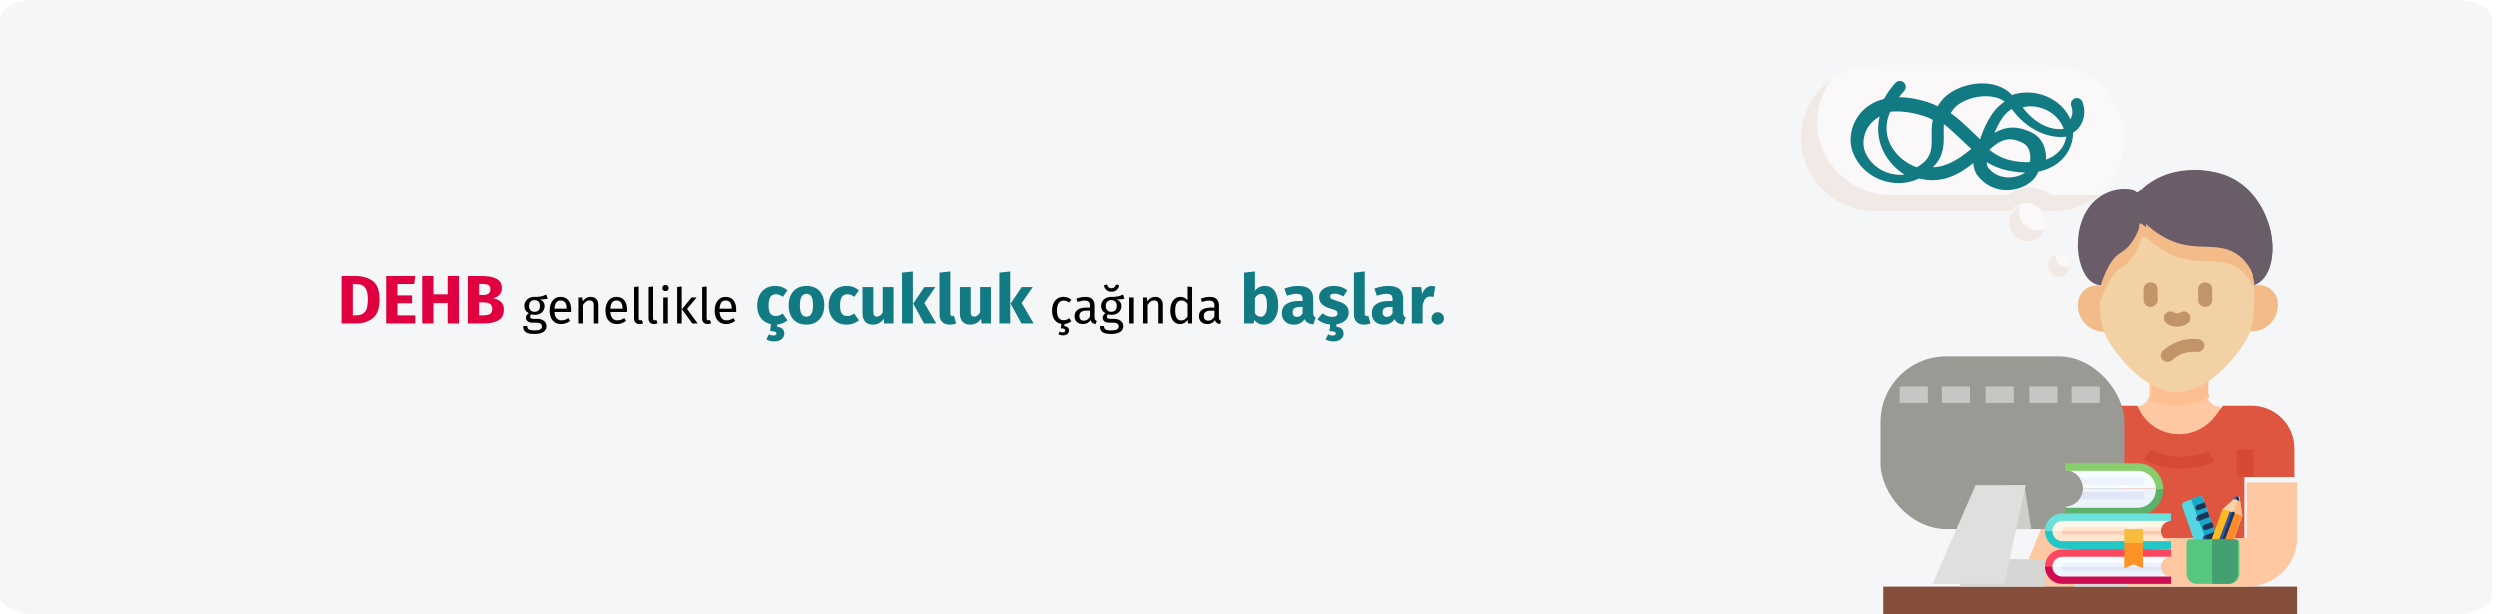 <?xml version="1.0" encoding="UTF-8"?>
<svg xmlns="http://www.w3.org/2000/svg" xmlns:xlink="http://www.w3.org/1999/xlink" width="912px" height="224px" viewBox="0 0 912 224" version="1.1">
  <title>Group 72@2x</title>
  <g id="Page-1" stroke="none" stroke-width="1" fill="none" fill-rule="evenodd">
    <g id="vorlage" transform="translate(0, -9313)">
      <g id="Group-70" transform="translate(0, 9313)">
        <g id="adhs-verlauf-copy" fill-rule="nonzero">
          <g id="Group">
            <g id="Mask-4" fill="#F5F6F7">
              <path d="M12,0 L897,0 C903.63,0 909,3.16 909,7.06 L909,216.94 C909,220.84 903.63,224 897,224 L12,224 C5.37,224 0,220.84 0,216.94 L0,7.06 C0,3.16 5.37,0 12,0 Z" id="path-1-4"></path>
            </g>
            <g id="Group-3" transform="translate(657, 24)">
              <path d="M153,124.4 L153,140 L122,140 L122,124.4 C123.371,124.401 124.685,123.853 125.654,122.878 C126.624,121.903 127.168,120.579 127.167,119.2 L127.167,114 L147.833,114 L147.833,119.2 C147.832,120.58 148.375,121.903 149.345,122.879 C150.314,123.855 151.629,124.402 153,124.4 Z" id="Path" fill="#FDC8A2"></path>
              <path d="M149,120.95 C142.24,124.636 134.081,125.001 127,121.934 C127.638,121.081 127.98,120.054 127.979,119 L127.979,114 L148.591,114 L148.591,119 C148.59,119.67 148.729,120.334 149,120.95 Z" id="Path" fill="#FDBF92"></path>
              <path d="M100.493,133.806 L94,150 L114.848,150 L114.848,189 L161.758,189 L161.758,150 L180,150 L180,139.6 C180,130.984 172.999,124 164.364,124 L153.939,124 L151.016,127.889 C147.935,131.988 143.099,134.4 137.963,134.4 C131.783,134.4 126.133,130.916 123.369,125.401 L122.667,124 L115.011,124 C108.617,124 102.867,127.883 100.493,133.806 L100.493,133.806 Z" id="Path" fill="#DE5540"></path>
              <polygon id="Path" fill="#D64A34" points="159 140 165 140 165 150 159 150"></polygon>
              <path d="M138.89,147 C134.014,146.998 129.224,145.889 125,143.782 L127.526,140 C134.05,143.257 142.017,143.507 148.798,140.668 L151,144.598 C147.223,146.174 143.084,146.995 138.89,147 L138.89,147 Z" id="Path" fill="#D64A34"></path>
              <polygon id="Path" fill="#FDC8A2" points="99.571 190 79 190 94.429 152 115 152"></polygon>
              <polygon id="Path" fill="#844E3A" points="30 190 181 190 181 200 30 200"></polygon>
              <rect id="Rectangle" fill="#9A9A95" x="29" y="106" width="89" height="63" rx="24"></rect>
              <g id="Group" transform="translate(36, 117)" fill="#C6C6C4">
                <polygon id="Path" points="15.398 0 25.664 0 25.664 6 15.398 6"></polygon>
                <polygon id="Path" points="31.367 0 41.633 0 41.633 6 31.367 6"></polygon>
                <polygon id="Path" points="47.336 0 57.602 0 57.602 6 47.336 6"></polygon>
                <polygon id="Path" points="62.734 0 73 0 73 6 62.734 6"></polygon>
                <polygon id="Path" points="0 0 10.266 0 10.266 6 0 6"></polygon>
              </g>
              <polygon id="Path" fill="#CECECC" points="74 169 84 169 81.5 153 74 153"></polygon>
              <polygon id="Path" fill="#D5D5D3" points="58 180 89 180 89 190 58 190"></polygon>
              <polygon id="Path" fill="#DFDFDD" points="74.154 189 48 189 63.692 153 82 153"></polygon>
              <polygon id="Path" fill="#D5D5D3" points="100 180 131 180 131 190 100 190"></polygon>
              <path d="M162.625,152 L162.625,172.267 L128.5,172.267 C122.701,172.267 118,176.804 118,182.4 L118,187.467 C118,188.866 119.175,190 120.625,190 L162.625,190 C172.773,190 181,182.061 181,172.267 L181,152 L162.625,152 Z" id="Path" fill="#FDC8A2"></path>
              <path d="M165.606,80.004 L167.177,80 C170.937,79.991 173.991,83.157 174,87.072 C174.012,92.471 169.818,96.858 164.633,96.87 L110.411,97 C105.225,97.012 101.012,92.645 101,87.246 C100.991,83.332 104.032,80.151 107.791,80.142 L109.363,80.138 L165.606,80.004 Z" id="Path-Copy" fill="#F2BB88"></path>
              <path d="M165.382,80.441 C165.41,92.459 165.188,96.407 160.323,103.212 C153.612,112.598 145.241,118.982 137.237,119 C129.233,119.019 120.833,112.674 114.079,103.319 C109.989,97.654 109.148,93.966 108.965,85.901 C108.929,84.31 110.035,81.852 110.031,79.873 L106,53 L168,61.174 L165.382,80.441 Z" id="Path-Copy-2" fill="#F2D1A5"></path>
              <path d="M168,62.035 L165.399,81.317 C164.251,78.385 162.112,75.651 159.404,73.875 C150.482,68.025 141.13,76.029 126.755,63.213 C126.752,63.213 126.75,63.21 126.75,63.208 C126.54,63.02 126.329,62.828 126.115,62.633 C125.488,62.052 124.479,62.305 124.197,63.116 C123.946,63.841 123.683,64.548 123.4,65.232 C121.931,68.792 119.978,71.743 116.726,73.688 C112.824,76.024 109.546,84.834 108.788,87 C108.753,85.394 108.742,83.615 108.738,81.618 L106,55.562 L107.455,54 L168,62.035 Z" id="Path-Copy-3" fill="#F2BB88"></path>
              <path d="M123.993,54.633 C123.573,55.951 123.51,58.939 123.008,60.132 C121.552,63.592 119.612,66.462 116.385,68.353 C111.96,70.946 109.406,80 109.406,80 C103.614,80.013 101.014,71.47 101,65.602 C100.968,51.919 109.395,44.889 118.159,44.935 C119.23,44.941 120.329,45.073 121.446,45.396 C122.055,45.573 122.772,46.327 123.391,46.627 C123.906,46.085 124.338,45.05 124.892,44.564 C129.947,40.124 136.564,37.978 143.597,38 C146.506,38.009 149.014,38.838 151.984,39.581 C173.328,44.916 177.213,74.578 165.495,78.783 C165.495,78.783 165.272,77.476 164.985,76.6 C163.948,73.441 161.682,70.429 158.733,68.535 C149.879,62.846 140.601,70.629 126.337,58.169 C125.693,57.607 124.657,55.28 123.993,54.633 L123.993,54.633 Z" id="Path-Copy-4" fill="#6A5D69"></path>
              <path d="M165.411,80 C165.411,80 165.392,79.723 165.356,79.37 C165.27,78.489 165.079,77.597 164.789,76.719 C171.05,67.414 165.876,43.736 147.645,39.145 C145.425,38.586 143.198,38.233 141,38.087 C144.673,37.818 148.502,38.174 152.316,39.135 C173.571,44.488 177.079,75.782 165.411,80 Z" id="Path-Copy-5" fill="#685E68"></path>
              <path d="M126,58.982 C125.425,58.561 124.843,58.118 124.255,57.651 C123.951,57.41 123.445,57.514 123.313,57.846 C122.88,58.939 122.422,59.993 121.918,61 L120,45.856 C120.572,45.993 121.147,46.165 121.725,46.376 C122.053,46.496 122.435,46.428 122.686,46.215 C123.185,45.792 123.7,45.386 124.229,45 L126,58.982 Z" id="Path-Copy-6" fill="#685E68"></path>
              <path d="M92.396,0 L27.453,0 C12.843,0 1,11.888 1,26.552 C1,35.147 5.068,42.788 11.377,47.641 C15.832,51.068 22.037,52 28.084,52 L91.493,51.925 C106.102,51.925 118,41.217 118,26.553 C118,17.724 114.555,9.902 107.951,5.074 C103.586,1.883 98.21,0 92.396,0 L92.396,0 Z" id="Path-Copy-7" fill="#FAF8F8" transform="translate(59.5, 26) scale(-1, 1) translate(-59.5, -26) "></path>
              <path d="M101.178,7.701 C100.193,6.723 99.129,5.817 98,5 C101.206,9.374 103.098,14.756 103.103,20.58 C103.116,35.189 90.784,47.14 76.083,47.14 L34.004,47.14 C33.75,47.14 33.506,47.056 33.301,46.908 C31.165,45.37 28.541,44.462 25.708,44.462 C22.874,44.462 20.25,45.37 18.114,46.908 C17.909,47.056 17.665,47.14 17.412,47.14 L0,47.14 C3.804,50.186 8.467,52.211 13.57,52.81 C13.569,52.811 13.569,52.812 13.569,52.812 C13.803,52.815 14.02,52.945 16.735,53 L37.917,53 L81.955,53 C96.642,53 108.836,41.357 108.998,26.763 C109.081,19.317 106.076,12.569 101.178,7.701 Z" id="Path-Copy-8" fill="#F0E9E6" transform="translate(54.5, 29) scale(-1, 1) translate(-54.5, -29) "></path>
              <path d="M89,57.179 C89,54.358 87.931,51.643 85.534,50.578 C84.698,50.206 83.774,50 82.803,50 C79.046,50 76,53.084 76,56.889 C76,57.693 76.136,58.464 76.386,59.181 C77.318,61.859 80.033,63 82.997,63 C86.754,63 89,60.984 89,57.179 L89,57.179 Z" id="Path-Copy-9" fill="#FAF8F8" transform="translate(82.5, 56.5) scale(-1, 1) translate(-82.5, -56.5) "></path>
              <path d="M89,57.214 C89,60.961 86.003,64 82.309,64 C79.396,64 76.914,62.109 76,59.471 C76.822,59.838 77.731,60.042 78.685,60.042 C82.379,60.042 85.376,57.002 85.376,53.256 C85.376,52.465 85.242,51.707 84.994,51 C87.352,52.049 89,54.438 89,57.214 Z" id="Path-Copy-10" fill="#F0E9E6" transform="translate(82.5, 57.5) scale(-1, 1) translate(-82.5, -57.5) "></path>
              <path d="M98,73.293 C98,71.377 97.087,69.62 95.299,69.143 C94.949,69.05 94.581,69 94.201,69 C91.881,69 90,70.857 90,73.149 C90,73.287 90.007,73.423 90.02,73.558 C90.229,75.657 92.351,77 94.532,77 C96.852,77 98,75.584 98,73.293 L98,73.293 Z" id="Path-Copy-11" fill="#FAF8F8" transform="translate(94, 73) scale(-1, 1) translate(-94, -73) "></path>
              <path d="M98,72.929 C98,75.176 96.203,77 93.989,77 C91.909,77 90.198,75.391 90,73.331 C90.334,73.423 90.684,73.472 91.048,73.472 C93.262,73.472 95.059,71.649 95.059,69.402 C95.059,69.266 95.053,69.13 95.037,69 C96.743,69.467 98,71.052 98,72.929 Z" id="Path-Copy-12" fill="#F0E9E6" transform="translate(94, 73) scale(-1, 1) translate(-94, -73) "></path>
              <g id="Group-Copy-2" transform="translate(125, 79)" fill="#C2946A">
                <path d="M22.443,8.923 C21.031,8.923 19.886,7.853 19.886,6.533 L19.886,2.39 C19.886,1.07 21.031,0 22.443,0 C23.856,0 25,1.07 25,2.39 L25,6.533 C25,7.853 23.856,8.923 22.443,8.923 Z" id="Path"></path>
                <path d="M2.557,8.923 C1.144,8.923 0,7.853 0,6.533 L0,2.39 C0,1.07 1.144,0 2.557,0 C3.969,0 5.114,1.07 5.114,2.39 L5.114,6.533 C5.114,7.853 3.969,8.923 2.557,8.923 Z" id="Path"></path>
                <path d="M8.715,29 C8.079,29 7.444,28.768 6.962,28.305 C6.005,27.386 6.014,25.904 6.982,24.995 C8.634,23.444 10.662,22.236 12.849,21.5 C15.118,20.736 17.582,20.471 19.975,20.732 C21.327,20.879 22.298,22.04 22.143,23.324 C21.988,24.609 20.761,25.53 19.413,25.383 C18.26,25.257 16.473,25.247 14.496,25.912 C12.988,26.42 11.588,27.253 10.449,28.324 C9.968,28.775 9.341,29 8.715,29 L8.715,29 Z" id="Path"></path>
                <path d="M12.216,16.173 C10.9,16.173 9.585,15.797 8.462,15.044 C7.352,14.3 7.052,12.793 7.792,11.678 C8.532,10.562 10.03,10.261 11.141,11.004 C11.754,11.415 12.679,11.415 13.291,11.004 C14.401,10.26 15.9,10.562 16.64,11.677 C17.379,12.793 17.08,14.3 15.97,15.044 C14.848,15.797 13.532,16.173 12.216,16.173 L12.216,16.173 Z" id="Path"></path>
              </g>
              <path d="M46.393,45.352 C45.98,45.352 45.563,45.334 45.142,45.298 C40.886,44.929 36.962,42.693 35.377,39.732 C35.183,39.369 35.005,38.997 34.845,38.62 C33.385,38.316 32.008,37.868 30.729,37.276 C26.563,35.348 23.68,31.995 22.612,27.833 C22.32,26.695 22.182,25.555 22.191,24.429 C20.778,23.568 19.649,22.297 18.935,20.737 C17.872,18.411 17.813,15.648 18.775,13.157 C19.204,12.045 20.455,11.49 21.571,11.918 C22.687,12.346 23.243,13.593 22.814,14.704 C22.267,16.122 22.289,17.669 22.874,18.949 C22.957,19.131 23.061,19.328 23.192,19.528 C24.412,16.579 26.71,13.977 29.893,12.14 C33.894,9.832 39.339,8.883 44.47,10.662 C46.772,8.13 50.218,6.652 54.379,6.451 C60.572,6.149 67.124,8.799 70.302,12.889 C70.791,13.519 71.206,14.152 71.557,14.784 C72.704,14.191 73.913,13.679 75.198,13.269 C79.237,11.982 82.701,11.461 85.657,11.448 C85.091,10.671 84.462,9.9 83.771,9.138 C82.971,8.254 83.04,6.891 83.927,6.093 C84.813,5.295 86.182,5.364 86.983,6.248 C88.691,8.132 90.082,10.088 91.151,12.08 C95.128,13.078 97.696,15.072 99.211,16.683 C103.081,20.796 104.39,26.834 102.469,31.708 C100.648,36.324 97.031,39.845 92.282,41.621 C87.639,43.357 82.574,43.163 78.315,41.099 C74.785,42.008 71.063,41.948 67.603,40.755 C64.001,39.512 61.109,37.551 58.583,35.487 C58.45,37.195 57.995,38.8 57.019,40.045 C54.313,43.496 50.576,45.352 46.393,45.352 L46.393,45.352 Z M39.641,38.959 C40.837,39.801 42.664,40.525 44.784,40.688 C47.055,40.864 50.321,40.441 52.967,37.433 C53.415,36.924 53.643,36.136 53.693,35.167 C51.328,36.564 48.715,37.672 45.698,38.267 C43.607,38.68 41.579,38.91 39.641,38.959 L39.641,38.959 Z M83.671,39.723 C85.818,39.944 88.055,39.666 90.186,38.881 C93.876,37.522 96.682,34.841 98.087,31.331 C99.183,28.593 98.882,24.097 95.631,20.694 C94.793,19.816 93.823,19.084 92.736,18.5 C94.017,23.707 93.135,28.932 90.006,33.571 C88.311,36.084 86.13,38.159 83.671,39.723 L83.671,39.723 Z M59.314,30.305 C62.188,32.702 65.266,35.01 69.253,36.315 C70.577,36.747 71.963,36.977 73.366,37.019 C69.243,33.114 69.305,28.726 69.362,24.743 C69.379,23.537 69.395,22.388 69.309,21.278 C67.168,22.926 65.157,24.838 63.09,26.802 C61.854,27.978 60.606,29.163 59.314,30.305 L59.314,30.305 Z M73.366,19.711 C73.825,21.849 73.796,23.935 73.768,25.884 C73.704,30.461 73.657,33.849 79.199,37.019 C82.546,35.845 85.6,33.639 87.669,30.648 C90.611,26.398 90.998,21.578 88.928,16.791 C85.492,16.38 81.432,16.855 76.921,18.235 C75.667,18.619 74.489,19.119 73.366,19.711 L73.366,19.711 Z M37.889,35.118 C40.047,35.271 42.492,35.072 45.227,34.43 C48.055,33.765 50.495,32.405 52.756,30.65 C48.862,27.153 45.631,25.38 40.215,28.308 C39.207,28.852 38.494,29.809 38.095,31.151 C37.738,32.355 37.677,33.739 37.889,35.118 L37.889,35.118 Z M24.651,25.863 C24.7,26.178 24.765,26.497 24.847,26.821 C25.655,29.992 28.074,32.821 32.054,34.241 C31.988,32.758 32.162,31.293 32.585,29.938 C33.357,27.469 34.883,25.589 37,24.503 C42.8,21.526 47.141,22.312 50.882,24.494 C49.654,21.527 48.111,18.848 46.59,17.362 C45.943,16.729 45.268,16.185 44.573,15.722 C41.776,19.587 38.236,22.528 34.24,24.288 C30.995,25.717 27.686,26.25 24.651,25.863 Z M47.135,13.059 C47.925,13.589 48.694,14.197 49.435,14.888 C51.905,17.193 54.509,21.854 56.068,26.761 C56.076,26.785 56.083,26.809 56.091,26.833 C57.021,25.976 57.943,25.085 58.876,24.185 C61.367,21.781 63.907,19.33 66.808,17.298 C66.532,16.791 66.197,16.288 65.791,15.786 C63.422,12.85 58.16,10.883 53.278,11.11 C51.7,11.184 49.132,11.556 47.135,13.059 L47.135,13.059 Z M25.588,23.023 C30.063,23.682 36.051,21.301 40.577,15.151 C37.049,14.277 33.443,15.092 30.71,16.792 C28.573,18.123 26.525,20.267 25.588,23.023 Z" id="Shape-Copy" fill="#117A83" transform="translate(60.719, 25.444) scale(-1, 1) translate(-60.719, -25.444) "></path>
              <g id="books" transform="translate(89, 145)">
                <g id="Group" transform="translate(7.383, 1.143)">
                  <path d="M6.484,8.035 C6.484,11.654 3.584,14.603 0,14.659 L1.548,16 L26.123,16 C30.514,16 34.074,12.418 34.074,8 L6.483,8 C6.483,8.012 6.484,8.023 6.484,8.035 Z" id="Path" fill="#ECF3FB"></path>
                  <path d="M26.123,0 L1.548,0 L0,1.41 C3.573,1.466 6.464,4.397 6.483,8 L34.074,8 C34.074,3.582 30.514,0 26.123,0 Z" id="Path" fill="#F7FCFF"></path>
                </g>
                <g id="Group" transform="translate(12.494, 5.143)">
                  <path d="M23.77,5.299 L1.294,5.299 C1.106,6.297 0.693,7.216 0.109,8 L23.77,8 L23.77,5.299 Z" id="Path" fill="#E0E6F5"></path>
                  <path d="M23.852,0 L0,0 C0.613,0.778 1.054,1.697 1.267,2.701 L23.852,2.701 L23.852,0 Z" id="Path" fill="#ECF3FB"></path>
                </g>
                <g id="Group" transform="translate(7.383, 0)">
                  <path d="M26.532,0 L0,0 L0,2.763 L26.532,2.763 C30.136,2.763 33.07,5.767 33.087,9.466 L35.777,9.466 C35.76,4.243 31.62,0 26.532,0 Z" id="Path" fill="#89CE6D"></path>
                  <path d="M33.087,9.466 C33.087,9.477 33.088,9.488 33.088,9.499 C33.088,13.213 30.147,16.234 26.532,16.234 L8.94511533e-05,16.234 L8.94511533e-05,18.997 L11.753,20 L26.532,18.997 C31.63,18.997 35.778,14.736 35.778,9.499 C35.778,9.488 35.777,9.477 35.777,9.466 L33.087,9.466 Z" id="Path" fill="#5EB16A"></path>
                </g>
                <g id="Group" transform="translate(0, 18.286)">
                  <g id="Path" transform="translate(2.462, 1.44)">
                    <path d="M43.538,1.295 L41.285,0 L4.785,0 C2.142,0 0,2.169 0,4.844 C0,4.891 0.002,4.937 0.004,4.983 L19.298,7.336 L39.816,4.983 C39.818,2.949 41.487,1.295 43.538,1.295 Z" fill="#FFF7E7"></path>
                    <path d="M39.816,4.987 C39.816,4.986 39.816,4.985 39.816,4.983 L0.004,4.983 C0.076,7.594 2.188,9.689 4.785,9.689 L41.968,9.689 L43.538,8.679 C41.486,8.679 39.816,7.023 39.816,4.987 L39.816,4.987 Z" fill="#FFE6CE"></path>
                  </g>
                  <g id="Path">
                    <path d="M6.344,2.735 L46,2.735 L46,0 L6.344,0 C2.846,0 0,2.881 0,6.423 L1.582,7.095 L2.701,6.423 C2.701,4.389 4.336,2.735 6.344,2.735 Z" fill="#6AE1DB"></path>
                    <path d="M2.701,6.423 L0,6.423 C0,9.965 2.846,12.846 6.344,12.846 L25.519,14.286 L46,12.846 L46,10.111 L6.344,10.111 C4.336,10.111 2.701,8.457 2.701,6.423 L2.701,6.423 Z" fill="#21C8C7"></path>
                    <path d="M42.555,5.031 L35.587,5.031 L32.288,5.614 L28.931,5.031 L6.359,5.031 L6.359,6.423 L24.231,6.978 L42.278,6.423 C42.279,5.931 42.378,5.461 42.555,5.031 Z" fill="#FFE6CE"></path>
                    <path d="M42.533,7.766 C42.369,7.351 42.278,6.899 42.278,6.427 C42.278,6.426 42.278,6.424 42.278,6.423 L6.359,6.423 L6.359,7.766 L42.533,7.766 L42.533,7.766 Z" fill="#FCCAB4"></path>
                  </g>
                </g>
                <g id="Group" transform="translate(0, 31.429)">
                  <g id="Path" transform="translate(2.462, 1.409)">
                    <path d="M43.538,1.267 L41.285,0 L4.785,0 C2.142,0 0,2.122 0,4.741 C0,4.786 0.002,4.831 0.004,4.877 L19.298,7.179 L39.816,4.877 C39.818,2.886 41.487,1.267 43.538,1.267 Z" fill="#F7FCFF"></path>
                    <path d="M39.816,4.881 C39.816,4.879 39.816,4.878 39.816,4.877 L0.004,4.877 C0.076,7.432 2.188,9.482 4.785,9.482 L41.968,9.482 L43.538,8.494 C41.486,8.494 39.816,6.873 39.816,4.881 Z" fill="#ECF3FB"></path>
                  </g>
                  <g id="Path">
                    <path d="M6.344,2.677 L46,2.677 L46,0 L6.344,0 C2.846,0 0,2.82 0,6.286 L1.582,6.943 L2.701,6.286 C2.701,4.296 4.336,2.677 6.344,2.677 L6.344,2.677 Z" fill="#FD465F"></path>
                    <path d="M2.701,6.286 L0,6.286 C0,9.752 2.846,12.571 6.344,12.571 L46,12.571 L46,9.895 L6.344,9.895 C4.336,9.895 2.701,8.276 2.701,6.286 Z" fill="#CE0C51"></path>
                    <path d="M42.555,4.924 L6.359,4.924 L6.359,6.286 L24.231,6.829 L42.278,6.286 C42.279,5.804 42.378,5.344 42.555,4.924 Z" fill="#ECF3FB"></path>
                    <path d="M42.533,7.6 C42.369,7.194 42.278,6.752 42.278,6.29 C42.278,6.288 42.278,6.287 42.278,6.286 L6.359,6.286 L6.359,7.6 L42.533,7.6 L42.533,7.6 Z" fill="#E0E6F5"></path>
                  </g>
                </g>
                <g id="Group" transform="translate(28.963, 24)">
                  <polygon id="Path" fill="#F8BD3F" points="6.815 0 0 0 0 5.09 3.407 6.111 6.815 5.09"></polygon>
                  <polygon id="Path" fill="#FD9326" points="0 5.09 0 14.286 3.357 12.888 6.815 14.286 6.815 5.09"></polygon>
                </g>
              </g>
              <g id="stationery" transform="translate(139, 157)">
                <path d="M14.3,19.538 L6.607,22.456 L0.073,3.75 C-0.156,3.094 0.169,2.369 0.798,2.13 L6.212,0.077 C6.841,-0.162 7.537,0.176 7.767,0.832 L14.3,19.538 Z" id="Path" fill="#53D8E3"></path>
                <path d="M7.642,0.823 C7.409,0.174 6.7,-0.16 6.058,0.076 L3.3,1.091 L10.38,20.772 L14.3,19.329 L7.642,0.823 Z" id="Path" fill="#18A8C9"></path>
                <g id="Group" transform="translate(4.95, 2.246)" fill="#3555A2">
                  <path d="M0.602,1.03 C0.127,1.21 -0.117,1.756 0.055,2.249 C0.191,2.636 0.541,2.875 0.915,2.875 C1.018,2.875 1.124,2.857 1.227,2.818 L3.948,1.788 L3.322,0 L0.602,1.03 Z" id="Path"></path>
                  <path d="M0.707,5.039 C0.233,5.219 -0.012,5.765 0.161,6.258 C0.296,6.645 0.646,6.885 1.02,6.885 C1.124,6.885 1.229,6.866 1.332,6.827 L5.198,5.363 L4.573,3.575 L0.707,5.039 Z" id="Path"></path>
                  <path d="M3.103,8.181 C2.629,8.36 2.384,8.906 2.557,9.4 C2.692,9.786 3.043,10.026 3.416,10.026 C3.52,10.026 3.626,10.008 3.729,9.968 L6.449,8.938 L5.824,7.151 L3.103,8.181 Z" id="Path"></path>
                  <path d="M2.662,13.409 C2.797,13.795 3.148,14.035 3.521,14.035 C3.625,14.035 3.731,14.017 3.834,13.978 L7.7,12.514 L7.075,10.726 L3.209,12.19 C2.734,12.369 2.49,12.915 2.662,13.409 Z" id="Path"></path>
                </g>
                <path d="M5.842,5.053 C5.943,5.053 6.046,5.035 6.147,4.996 L8.8,3.991 L8.19,2.246 L5.537,3.251 C5.074,3.427 4.836,3.96 5.004,4.441 C5.136,4.818 5.478,5.053 5.842,5.053 Z" id="Path" fill="#1B3555"></path>
                <polygon id="Path" fill="#1B3555" points="9.9 7.466 9.287 5.614 5.5 7.131 6.113 8.982"></polygon>
                <path d="M7.754,11.74 C7.886,12.117 8.228,12.351 8.592,12.351 C8.693,12.351 8.796,12.333 8.897,12.295 L11.55,11.289 L10.94,9.544 L8.287,10.55 C7.824,10.725 7.586,11.258 7.754,11.74 Z" id="Path" fill="#1B3555"></path>
                <polygon id="Path" fill="#1B3555" points="8.863 16.281 12.65 14.764 12.037 12.912 8.25 14.429"></polygon>
                <path d="M20.987,0.533 C20.912,0.043 20.333,-0.17 19.965,0.156 L14.997,4.558 L9.9,18.751 L16.903,21.333 L22,7.141 L20.987,0.533 Z" id="Path" fill="#F9D3AB"></path>
                <polygon id="Path" fill="#FDB91F" transform="translate(15.794, 12.921) rotate(19.993) translate(-15.794, -12.921) " points="12.026 5.34 19.464 5.389 19.563 20.502 12.124 20.452"></polygon>
                <polygon id="Path" fill="#FC8B28" transform="translate(17.534, 13.557) rotate(-70.007) translate(-17.534, -13.557) " points="9.99 11.747 25.102 11.648 25.078 15.367 9.965 15.466"></polygon>
                <path d="M21.045,0.508 C21.01,0.257 20.856,0.076 20.667,9.62909752e-11 L18.7,5.971 L22,7.298 L21.045,0.508 Z" id="Path" fill="#FDBD86"></path>
                <path d="M20.708,0.518 C20.63,0.042 20.026,-0.165 19.642,0.152 L18.7,0.929 L20.9,1.684 L20.708,0.518 Z" id="Path" fill="#3555A2"></path>
                <path d="M19.25,6.249 L17.422,5.614 L12.111,19.543 C12.106,19.554 12.104,19.565 12.1,19.576 L13.925,20.211 C13.93,20.2 13.935,20.19 13.939,20.179 L19.25,6.249 Z" id="Path" fill="#3555A2"></path>
                <path d="M20.708,0.491 C20.669,0.248 20.498,0.073 20.29,9.62909752e-11 L19.8,1.298 L20.9,1.684 L20.708,0.491 Z" id="Path" fill="#1B3555"></path>
                <path d="M14.099,20.178 L19.25,5.939 L18.363,5.614 L13.2,19.886 L14.085,20.211 C14.09,20.2 14.095,20.189 14.099,20.178 L14.099,20.178 Z" id="Path" fill="#1B3555"></path>
                <path d="M19.654,15.719 L2.896,15.719 C2.208,15.719 1.65,16.28 1.65,16.972 L1.65,28.243 C1.65,30.318 3.323,32 5.387,32 L17.163,32 C19.227,32 20.9,30.318 20.9,28.243 L20.9,16.972 C20.9,16.28 20.342,15.719 19.654,15.719 Z" id="Path" fill="#57C67F"></path>
                <path d="M19.14,15.719 L11,15.719 L11,32 L16.72,32 C18.725,32 20.35,30.318 20.35,28.243 L20.35,16.972 C20.35,16.28 19.808,15.719 19.14,15.719 Z" id="Path" fill="#43A071"></path>
              </g>
            </g>
          </g>
        </g>
        <g id="DEHB-genellikle-çocu" transform="translate(124.625, 99.025)" fill-rule="nonzero">
          <path d="M4.825,1.65 C7.542,1.65 9.721,2.263 11.363,3.487 C13.004,4.713 13.825,6.958 13.825,10.225 C13.825,13.442 13.025,15.704 11.425,17.012 C9.825,18.321 7.75,18.975 5.2,18.975 L0,18.975 L0,1.65 L4.825,1.65 Z M4.1,4.625 L4.1,16 L5.45,16 C6.8,16 7.825,15.579 8.525,14.738 C9.225,13.896 9.575,12.392 9.575,10.225 C9.575,8.742 9.4,7.592 9.05,6.775 C8.7,5.958 8.225,5.396 7.625,5.088 C7.025,4.779 6.283,4.625 5.4,4.625 L4.1,4.625 Z" id="Shape" fill="#E0003F"></path>
          <polygon id="Path" fill="#E0003F" points="26.9 1.65 26.475 4.575 20.375 4.575 20.375 8.725 25.7 8.725 25.7 11.6 20.375 11.6 20.375 16.025 26.9 16.025 26.9 18.975 16.275 18.975 16.275 1.65"></polygon>
          <polygon id="Path" fill="#E0003F" points="38.725 18.975 38.725 11.55 33.525 11.55 33.525 18.975 29.425 18.975 29.425 1.65 33.525 1.65 33.525 8.35 38.725 8.35 38.725 1.65 42.825 1.65 42.825 18.975"></polygon>
          <path d="M55.3,9.8 C56.45,10.017 57.388,10.442 58.112,11.075 C58.837,11.708 59.2,12.658 59.2,13.925 C59.2,15.775 58.538,17.079 57.212,17.837 C55.888,18.596 54.033,18.975 51.65,18.975 L46.075,18.975 L46.075,1.65 L50.975,1.65 C53.408,1.65 55.267,1.996 56.55,2.688 C57.833,3.379 58.475,4.508 58.475,6.075 C58.475,7.092 58.171,7.912 57.562,8.537 C56.954,9.162 56.2,9.583 55.3,9.8 Z M50.175,4.55 L50.175,8.575 L51.7,8.575 C53.433,8.575 54.3,7.875 54.3,6.475 C54.3,5.775 54.067,5.279 53.6,4.987 C53.133,4.696 52.392,4.55 51.375,4.55 L50.175,4.55 Z M51.675,16 C52.758,16 53.579,15.838 54.138,15.512 C54.696,15.188 54.975,14.583 54.975,13.7 C54.975,12.1 53.975,11.3 51.975,11.3 L50.175,11.3 L50.175,16 L51.675,16 Z" id="Shape" fill="#E0003F"></path>
          <path d="M75.16,9.921 C74.8,10.041 74.404,10.119 73.972,10.155 C73.54,10.191 73.012,10.209 72.388,10.209 C73.504,10.713 74.062,11.511 74.062,12.603 C74.062,13.551 73.738,14.325 73.09,14.925 C72.442,15.525 71.56,15.825 70.444,15.825 C70.012,15.825 69.61,15.765 69.238,15.645 C69.094,15.741 68.98,15.87 68.896,16.032 C68.812,16.194 68.77,16.359 68.77,16.527 C68.77,17.043 69.184,17.301 70.012,17.301 L71.524,17.301 C72.16,17.301 72.724,17.415 73.216,17.643 C73.708,17.871 74.089,18.183 74.359,18.579 C74.629,18.975 74.764,19.425 74.764,19.929 C74.764,20.853 74.386,21.564 73.63,22.062 C72.874,22.56 71.77,22.809 70.318,22.809 C69.298,22.809 68.491,22.704 67.897,22.494 C67.303,22.284 66.88,21.969 66.628,21.549 C66.376,21.129 66.25,20.589 66.25,19.929 L67.744,19.929 C67.744,20.313 67.816,20.616 67.96,20.838 C68.104,21.06 68.362,21.228 68.734,21.342 C69.106,21.456 69.634,21.513 70.318,21.513 C71.314,21.513 72.025,21.39 72.451,21.144 C72.877,20.898 73.09,20.529 73.09,20.037 C73.09,19.593 72.922,19.257 72.586,19.029 C72.25,18.801 71.782,18.687 71.182,18.687 L69.688,18.687 C68.884,18.687 68.275,18.516 67.861,18.174 C67.447,17.832 67.24,17.403 67.24,16.887 C67.24,16.575 67.33,16.275 67.51,15.987 C67.69,15.699 67.948,15.441 68.284,15.213 C67.732,14.925 67.327,14.568 67.069,14.142 C66.811,13.716 66.682,13.197 66.682,12.585 C66.682,11.949 66.841,11.379 67.159,10.875 C67.477,10.371 67.915,9.978 68.473,9.696 C69.031,9.414 69.652,9.273 70.336,9.273 C71.08,9.285 71.704,9.258 72.208,9.192 C72.712,9.126 73.129,9.036 73.459,8.922 C73.789,8.808 74.194,8.643 74.674,8.427 L75.16,9.921 Z M70.336,10.461 C69.712,10.461 69.229,10.656 68.887,11.046 C68.545,11.436 68.374,11.949 68.374,12.585 C68.374,13.233 68.548,13.752 68.896,14.142 C69.244,14.532 69.736,14.727 70.372,14.727 C71.02,14.727 71.515,14.538 71.857,14.16 C72.199,13.782 72.37,13.251 72.37,12.567 C72.37,11.163 71.692,10.461 70.336,10.461 Z" id="Shape" fill="#000000"></path>
          <path d="M83.746,13.953 C83.746,14.229 83.734,14.511 83.71,14.799 L77.662,14.799 C77.734,15.843 77.998,16.611 78.454,17.103 C78.91,17.595 79.498,17.841 80.218,17.841 C80.674,17.841 81.094,17.775 81.478,17.643 C81.862,17.511 82.264,17.301 82.684,17.013 L83.404,18.003 C82.396,18.795 81.292,19.191 80.092,19.191 C78.772,19.191 77.743,18.759 77.005,17.895 C76.267,17.031 75.898,15.843 75.898,14.331 C75.898,13.347 76.057,12.474 76.375,11.712 C76.693,10.95 77.149,10.353 77.743,9.921 C78.337,9.489 79.036,9.273 79.84,9.273 C81.1,9.273 82.066,9.687 82.738,10.515 C83.41,11.343 83.746,12.489 83.746,13.953 Z M82.108,13.467 C82.108,12.531 81.922,11.817 81.55,11.325 C81.178,10.833 80.62,10.587 79.876,10.587 C78.52,10.587 77.782,11.583 77.662,13.575 L82.108,13.575 L82.108,13.467 Z" id="Shape" fill="#000000"></path>
          <path d="M90.856,9.273 C91.72,9.273 92.395,9.531 92.881,10.047 C93.367,10.563 93.61,11.271 93.61,12.171 L93.61,18.975 L91.954,18.975 L91.954,12.405 C91.954,11.733 91.828,11.259 91.576,10.983 C91.324,10.707 90.952,10.569 90.46,10.569 C89.956,10.569 89.512,10.713 89.128,11.001 C88.744,11.289 88.384,11.703 88.048,12.243 L88.048,18.975 L86.392,18.975 L86.392,9.489 L87.814,9.489 L87.958,10.893 C88.294,10.389 88.711,9.993 89.209,9.705 C89.707,9.417 90.256,9.273 90.856,9.273 Z" id="Path" fill="#000000"></path>
          <path d="M104.104,13.953 C104.104,14.229 104.092,14.511 104.068,14.799 L98.02,14.799 C98.092,15.843 98.356,16.611 98.812,17.103 C99.268,17.595 99.856,17.841 100.576,17.841 C101.032,17.841 101.452,17.775 101.836,17.643 C102.22,17.511 102.622,17.301 103.042,17.013 L103.762,18.003 C102.754,18.795 101.65,19.191 100.45,19.191 C99.13,19.191 98.101,18.759 97.363,17.895 C96.625,17.031 96.256,15.843 96.256,14.331 C96.256,13.347 96.415,12.474 96.733,11.712 C97.051,10.95 97.507,10.353 98.101,9.921 C98.695,9.489 99.394,9.273 100.198,9.273 C101.458,9.273 102.424,9.687 103.096,10.515 C103.768,11.343 104.104,12.489 104.104,13.953 Z M102.466,13.467 C102.466,12.531 102.28,11.817 101.908,11.325 C101.536,10.833 100.978,10.587 100.234,10.587 C98.878,10.587 98.14,11.583 98.02,13.575 L102.466,13.575 L102.466,13.467 Z" id="Shape" fill="#000000"></path>
          <path d="M108.64,19.191 C108.028,19.191 107.545,19.008 107.191,18.642 C106.837,18.276 106.66,17.763 106.66,17.103 L106.66,5.673 L108.316,5.475 L108.316,17.067 C108.316,17.331 108.361,17.523 108.451,17.643 C108.541,17.763 108.694,17.823 108.91,17.823 C109.138,17.823 109.342,17.787 109.522,17.715 L109.954,18.867 C109.558,19.083 109.12,19.191 108.64,19.191 Z" id="Path" fill="#000000"></path>
          <path d="M113.914,19.191 C113.302,19.191 112.819,19.008 112.465,18.642 C112.111,18.276 111.934,17.763 111.934,17.103 L111.934,5.673 L113.59,5.475 L113.59,17.067 C113.59,17.331 113.635,17.523 113.725,17.643 C113.815,17.763 113.968,17.823 114.184,17.823 C114.412,17.823 114.616,17.787 114.796,17.715 L115.228,18.867 C114.832,19.083 114.394,19.191 113.914,19.191 Z" id="Path" fill="#000000"></path>
          <path d="M118.954,9.489 L118.954,18.975 L117.298,18.975 L117.298,9.489 L118.954,9.489 Z M118.108,4.935 C118.456,4.935 118.738,5.043 118.954,5.259 C119.17,5.475 119.278,5.745 119.278,6.069 C119.278,6.393 119.17,6.66 118.954,6.87 C118.738,7.08 118.456,7.185 118.108,7.185 C117.772,7.185 117.496,7.08 117.28,6.87 C117.064,6.66 116.956,6.393 116.956,6.069 C116.956,5.745 117.064,5.475 117.28,5.259 C117.496,5.043 117.772,4.935 118.108,4.935 Z" id="Shape" fill="#000000"></path>
          <path d="M124.03,5.475 L124.03,18.975 L122.374,18.975 L122.374,5.673 L124.03,5.475 Z M129.484,9.489 L125.992,13.683 L129.88,18.975 L127.9,18.975 L124.138,13.791 L127.63,9.489 L129.484,9.489 Z" id="Shape" fill="#000000"></path>
          <path d="M133.48,19.191 C132.868,19.191 132.385,19.008 132.031,18.642 C131.677,18.276 131.5,17.763 131.5,17.103 L131.5,5.673 L133.156,5.475 L133.156,17.067 C133.156,17.331 133.201,17.523 133.291,17.643 C133.381,17.763 133.534,17.823 133.75,17.823 C133.978,17.823 134.182,17.787 134.362,17.715 L134.794,18.867 C134.398,19.083 133.96,19.191 133.48,19.191 Z" id="Path" fill="#000000"></path>
          <path d="M143.938,13.953 C143.938,14.229 143.926,14.511 143.902,14.799 L137.854,14.799 C137.926,15.843 138.19,16.611 138.646,17.103 C139.102,17.595 139.69,17.841 140.41,17.841 C140.866,17.841 141.286,17.775 141.67,17.643 C142.054,17.511 142.456,17.301 142.876,17.013 L143.596,18.003 C142.588,18.795 141.484,19.191 140.284,19.191 C138.964,19.191 137.935,18.759 137.197,17.895 C136.459,17.031 136.09,15.843 136.09,14.331 C136.09,13.347 136.249,12.474 136.567,11.712 C136.885,10.95 137.341,10.353 137.935,9.921 C138.529,9.489 139.228,9.273 140.032,9.273 C141.292,9.273 142.258,9.687 142.93,10.515 C143.602,11.343 143.938,12.489 143.938,13.953 Z M142.3,13.467 C142.3,12.531 142.114,11.817 141.742,11.325 C141.37,10.833 140.812,10.587 140.068,10.587 C138.712,10.587 137.974,11.583 137.854,13.575 L142.3,13.575 L142.3,13.467 Z" id="Shape" fill="#000000"></path>
          <path d="M162.649,17.825 C161.516,18.725 160.257,19.242 158.874,19.375 L158.874,20.175 C159.757,20.275 160.411,20.538 160.837,20.962 C161.262,21.387 161.474,21.95 161.474,22.65 C161.474,23.5 161.137,24.192 160.462,24.725 C159.786,25.258 158.882,25.525 157.749,25.525 C157.182,25.525 156.657,25.454 156.174,25.312 C155.691,25.171 155.282,24.992 154.949,24.775 L155.849,22.95 C156.416,23.233 156.949,23.375 157.449,23.375 C158.232,23.375 158.624,23.125 158.624,22.625 C158.624,22.325 158.441,22.108 158.074,21.975 C157.707,21.842 157.124,21.775 156.324,21.775 L156.624,19.25 C155.057,18.933 153.828,18.175 152.936,16.975 C152.045,15.775 151.599,14.267 151.599,12.45 C151.599,11.05 151.866,9.808 152.399,8.725 C152.932,7.642 153.691,6.796 154.674,6.188 C155.657,5.579 156.799,5.275 158.099,5.275 C159.016,5.275 159.841,5.408 160.574,5.675 C161.307,5.942 161.999,6.35 162.649,6.9 L160.949,9.25 C160.116,8.617 159.274,8.3 158.424,8.3 C157.541,8.3 156.874,8.625 156.424,9.275 C155.974,9.925 155.749,10.975 155.749,12.425 C155.749,13.825 155.974,14.817 156.424,15.4 C156.874,15.983 157.524,16.275 158.374,16.275 C158.824,16.275 159.232,16.204 159.599,16.062 C159.966,15.921 160.407,15.692 160.924,15.375 L162.649,17.825 Z" id="Path" fill="#117A83"></path>
          <path d="M169.574,5.275 C171.607,5.275 173.199,5.896 174.349,7.138 C175.499,8.379 176.074,10.117 176.074,12.35 C176.074,13.767 175.811,15.004 175.286,16.062 C174.762,17.121 174.012,17.942 173.036,18.525 C172.061,19.108 170.907,19.4 169.574,19.4 C167.557,19.4 165.97,18.779 164.811,17.538 C163.653,16.296 163.074,14.558 163.074,12.325 C163.074,10.908 163.337,9.671 163.862,8.613 C164.387,7.554 165.137,6.733 166.112,6.15 C167.087,5.567 168.241,5.275 169.574,5.275 Z M169.574,8.175 C168.774,8.175 168.174,8.512 167.774,9.188 C167.374,9.863 167.174,10.908 167.174,12.325 C167.174,13.775 167.37,14.833 167.762,15.5 C168.153,16.167 168.757,16.5 169.574,16.5 C170.374,16.5 170.974,16.163 171.374,15.488 C171.774,14.812 171.974,13.767 171.974,12.35 C171.974,10.9 171.778,9.842 171.387,9.175 C170.995,8.508 170.391,8.175 169.574,8.175 Z" id="Shape" fill="#117A83"></path>
          <path d="M184.174,5.275 C185.091,5.275 185.916,5.408 186.649,5.675 C187.382,5.942 188.074,6.35 188.724,6.9 L187.024,9.25 C186.191,8.617 185.349,8.3 184.499,8.3 C183.616,8.3 182.949,8.625 182.499,9.275 C182.049,9.925 181.824,10.975 181.824,12.425 C181.824,13.825 182.049,14.817 182.499,15.4 C182.949,15.983 183.599,16.275 184.449,16.275 C184.899,16.275 185.307,16.204 185.674,16.062 C186.041,15.921 186.482,15.692 186.999,15.375 L188.724,17.825 C187.407,18.875 185.916,19.4 184.249,19.4 C182.899,19.4 181.732,19.113 180.749,18.538 C179.766,17.962 179.007,17.154 178.474,16.113 C177.941,15.071 177.674,13.85 177.674,12.45 C177.674,11.05 177.941,9.808 178.474,8.725 C179.007,7.642 179.766,6.796 180.749,6.188 C181.732,5.579 182.874,5.275 184.174,5.275 Z" id="Path" fill="#117A83"></path>
          <path d="M201.349,18.975 L197.924,18.975 L197.749,17.3 C196.782,18.7 195.441,19.4 193.724,19.4 C192.507,19.4 191.587,19.033 190.962,18.3 C190.337,17.567 190.024,16.542 190.024,15.225 L190.024,5.7 L193.974,5.7 L193.974,14.725 C193.974,15.375 194.078,15.829 194.286,16.087 C194.495,16.346 194.816,16.475 195.249,16.475 C196.082,16.475 196.799,15.958 197.399,14.925 L197.399,5.7 L201.349,5.7 L201.349,18.975 Z" id="Path" fill="#117A83"></path>
          <path d="M208.399,0 L208.399,18.975 L204.449,18.975 L204.449,0.425 L208.399,0 Z M216.599,5.7 L212.574,11.525 L216.924,18.975 L212.474,18.975 L208.524,11.725 L212.574,5.7 L216.599,5.7 Z" id="Shape" fill="#117A83"></path>
          <path d="M221.774,19.4 C220.624,19.4 219.728,19.071 219.087,18.413 C218.445,17.754 218.124,16.817 218.124,15.6 L218.124,0.425 L222.074,0 L222.074,15.45 C222.074,16 222.299,16.275 222.749,16.275 C222.982,16.275 223.199,16.233 223.399,16.15 L224.174,18.95 C223.457,19.25 222.657,19.4 221.774,19.4 Z" id="Path" fill="#117A83"></path>
          <path d="M236.874,18.975 L233.449,18.975 L233.274,17.3 C232.307,18.7 230.966,19.4 229.249,19.4 C228.032,19.4 227.112,19.033 226.487,18.3 C225.862,17.567 225.549,16.542 225.549,15.225 L225.549,5.7 L229.499,5.7 L229.499,14.725 C229.499,15.375 229.603,15.829 229.811,16.087 C230.02,16.346 230.341,16.475 230.774,16.475 C231.607,16.475 232.324,15.958 232.924,14.925 L232.924,5.7 L236.874,5.7 L236.874,18.975 Z" id="Path" fill="#117A83"></path>
          <path d="M243.924,0 L243.924,18.975 L239.974,18.975 L239.974,0.425 L243.924,0 Z M252.124,5.7 L248.099,11.525 L252.449,18.975 L247.999,18.975 L244.049,11.725 L248.099,5.7 L252.124,5.7 Z" id="Shape" fill="#117A83"></path>
          <path d="M266.213,18.147 C265.457,18.759 264.617,19.101 263.693,19.173 L263.693,19.983 C264.269,20.031 264.692,20.196 264.962,20.478 C265.232,20.76 265.367,21.105 265.367,21.513 C265.367,22.089 265.157,22.533 264.737,22.845 C264.317,23.157 263.783,23.313 263.135,23.313 C262.799,23.313 262.487,23.274 262.199,23.196 C261.911,23.118 261.677,23.013 261.497,22.881 L261.947,21.945 C262.307,22.137 262.685,22.233 263.081,22.233 C263.357,22.233 263.576,22.176 263.738,22.062 C263.9,21.948 263.981,21.765 263.981,21.513 C263.981,21.261 263.855,21.072 263.603,20.946 C263.351,20.82 262.943,20.757 262.379,20.757 L262.577,19.137 C261.509,18.969 260.675,18.465 260.075,17.625 C259.475,16.785 259.175,15.681 259.175,14.313 C259.175,13.305 259.343,12.423 259.679,11.667 C260.015,10.911 260.492,10.323 261.11,9.903 C261.728,9.483 262.463,9.273 263.315,9.273 C263.879,9.273 264.395,9.354 264.863,9.516 C265.331,9.678 265.781,9.939 266.213,10.299 L265.421,11.343 C265.085,11.103 264.758,10.926 264.44,10.812 C264.122,10.698 263.771,10.641 263.387,10.641 C262.619,10.641 262.022,10.947 261.596,11.559 C261.17,12.171 260.957,13.077 260.957,14.277 C260.957,15.477 261.167,16.362 261.587,16.932 C262.007,17.502 262.607,17.787 263.387,17.787 C263.759,17.787 264.101,17.73 264.413,17.616 C264.725,17.502 265.073,17.319 265.457,17.067 L266.213,18.147 Z" id="Path" fill="#000000"></path>
          <path d="M274.673,16.761 C274.673,17.145 274.739,17.43 274.871,17.616 C275.003,17.802 275.201,17.943 275.465,18.039 L275.087,19.191 C274.595,19.131 274.199,18.993 273.899,18.777 C273.599,18.561 273.377,18.225 273.233,17.769 C272.597,18.717 271.655,19.191 270.407,19.191 C269.471,19.191 268.733,18.927 268.193,18.399 C267.653,17.871 267.383,17.181 267.383,16.329 C267.383,15.321 267.746,14.547 268.472,14.007 C269.198,13.467 270.227,13.197 271.559,13.197 L273.017,13.197 L273.017,12.495 C273.017,11.823 272.855,11.343 272.531,11.055 C272.207,10.767 271.709,10.623 271.037,10.623 C270.341,10.623 269.489,10.791 268.481,11.127 L268.067,9.921 C269.243,9.489 270.335,9.273 271.343,9.273 C272.459,9.273 273.293,9.546 273.845,10.092 C274.397,10.638 274.673,11.415 274.673,12.423 L274.673,16.761 Z M270.785,17.949 C271.733,17.949 272.477,17.457 273.017,16.473 L273.017,14.295 L271.775,14.295 C270.023,14.295 269.147,14.943 269.147,16.239 C269.147,16.803 269.285,17.229 269.561,17.517 C269.837,17.805 270.245,17.949 270.785,17.949 Z" id="Shape" fill="#000000"></path>
          <path d="M285.545,9.921 C285.185,10.041 284.789,10.119 284.357,10.155 C283.925,10.191 283.397,10.209 282.773,10.209 C283.889,10.713 284.447,11.511 284.447,12.603 C284.447,13.551 284.123,14.325 283.475,14.925 C282.827,15.525 281.945,15.825 280.829,15.825 C280.397,15.825 279.995,15.765 279.623,15.645 C279.479,15.741 279.365,15.87 279.281,16.032 C279.197,16.194 279.155,16.359 279.155,16.527 C279.155,17.043 279.569,17.301 280.397,17.301 L281.909,17.301 C282.545,17.301 283.109,17.415 283.601,17.643 C284.093,17.871 284.474,18.183 284.744,18.579 C285.014,18.975 285.149,19.425 285.149,19.929 C285.149,20.853 284.771,21.564 284.015,22.062 C283.259,22.56 282.155,22.809 280.703,22.809 C279.683,22.809 278.876,22.704 278.282,22.494 C277.688,22.284 277.265,21.969 277.013,21.549 C276.761,21.129 276.635,20.589 276.635,19.929 L278.129,19.929 C278.129,20.313 278.201,20.616 278.345,20.838 C278.489,21.06 278.747,21.228 279.119,21.342 C279.491,21.456 280.019,21.513 280.703,21.513 C281.699,21.513 282.41,21.39 282.836,21.144 C283.262,20.898 283.475,20.529 283.475,20.037 C283.475,19.593 283.307,19.257 282.971,19.029 C282.635,18.801 282.167,18.687 281.567,18.687 L280.073,18.687 C279.269,18.687 278.66,18.516 278.246,18.174 C277.832,17.832 277.625,17.403 277.625,16.887 C277.625,16.575 277.715,16.275 277.895,15.987 C278.075,15.699 278.333,15.441 278.669,15.213 C278.117,14.925 277.712,14.568 277.454,14.142 C277.196,13.716 277.067,13.197 277.067,12.585 C277.067,11.949 277.226,11.379 277.544,10.875 C277.862,10.371 278.3,9.978 278.858,9.696 C279.416,9.414 280.037,9.273 280.721,9.273 C281.465,9.285 282.089,9.258 282.593,9.192 C283.097,9.126 283.514,9.036 283.844,8.922 C284.174,8.808 284.579,8.643 285.059,8.427 L285.545,9.921 Z M280.721,10.461 C280.097,10.461 279.614,10.656 279.272,11.046 C278.93,11.436 278.759,11.949 278.759,12.585 C278.759,13.233 278.933,13.752 279.281,14.142 C279.629,14.532 280.121,14.727 280.757,14.727 C281.405,14.727 281.9,14.538 282.242,14.16 C282.584,13.782 282.755,13.251 282.755,12.567 C282.755,11.163 282.077,10.461 280.721,10.461 Z M280.829,7.401 C280.097,7.401 279.482,7.188 278.984,6.762 C278.486,6.336 278.201,5.751 278.129,5.007 L279.227,4.773 C279.479,5.685 280.013,6.141 280.829,6.141 C281.681,6.141 282.233,5.685 282.485,4.773 L283.583,5.007 C283.511,5.751 283.22,6.336 282.71,6.762 C282.2,7.188 281.573,7.401 280.829,7.401 Z" id="Shape" fill="#000000"></path>
          <polygon id="Path" fill="#000000" points="288.911 9.489 288.911 18.975 287.255 18.975 287.255 9.489"></polygon>
          <path d="M296.795,9.273 C297.659,9.273 298.334,9.531 298.82,10.047 C299.306,10.563 299.549,11.271 299.549,12.171 L299.549,18.975 L297.893,18.975 L297.893,12.405 C297.893,11.733 297.767,11.259 297.515,10.983 C297.263,10.707 296.891,10.569 296.399,10.569 C295.895,10.569 295.451,10.713 295.067,11.001 C294.683,11.289 294.323,11.703 293.987,12.243 L293.987,18.975 L292.331,18.975 L292.331,9.489 L293.753,9.489 L293.897,10.893 C294.233,10.389 294.65,9.993 295.148,9.705 C295.646,9.417 296.195,9.273 296.795,9.273 Z" id="Path" fill="#000000"></path>
          <path d="M310.223,5.673 L310.223,18.975 L308.765,18.975 L308.603,17.661 C308.291,18.141 307.901,18.516 307.433,18.786 C306.965,19.056 306.443,19.191 305.867,19.191 C304.739,19.191 303.86,18.747 303.23,17.859 C302.6,16.971 302.285,15.777 302.285,14.277 C302.285,13.305 302.435,12.441 302.735,11.685 C303.035,10.929 303.467,10.338 304.031,9.912 C304.595,9.486 305.255,9.273 306.011,9.273 C306.983,9.273 307.835,9.663 308.567,10.443 L308.567,5.475 L310.223,5.673 Z M306.227,17.877 C306.731,17.877 307.163,17.76 307.523,17.526 C307.883,17.292 308.231,16.941 308.567,16.473 L308.567,11.829 C308.255,11.421 307.922,11.112 307.568,10.902 C307.214,10.692 306.815,10.587 306.371,10.587 C305.639,10.587 305.072,10.893 304.67,11.505 C304.268,12.117 304.067,13.029 304.067,14.241 C304.067,15.465 304.253,16.377 304.625,16.977 C304.997,17.577 305.531,17.877 306.227,17.877 Z" id="Shape" fill="#000000"></path>
          <path d="M320.033,16.761 C320.033,17.145 320.099,17.43 320.231,17.616 C320.363,17.802 320.561,17.943 320.825,18.039 L320.447,19.191 C319.955,19.131 319.559,18.993 319.259,18.777 C318.959,18.561 318.737,18.225 318.593,17.769 C317.957,18.717 317.015,19.191 315.767,19.191 C314.831,19.191 314.093,18.927 313.553,18.399 C313.013,17.871 312.743,17.181 312.743,16.329 C312.743,15.321 313.106,14.547 313.832,14.007 C314.558,13.467 315.587,13.197 316.919,13.197 L318.377,13.197 L318.377,12.495 C318.377,11.823 318.215,11.343 317.891,11.055 C317.567,10.767 317.069,10.623 316.397,10.623 C315.701,10.623 314.849,10.791 313.841,11.127 L313.427,9.921 C314.603,9.489 315.695,9.273 316.703,9.273 C317.819,9.273 318.653,9.546 319.205,10.092 C319.757,10.638 320.033,11.415 320.033,12.423 L320.033,16.761 Z M316.145,17.949 C317.093,17.949 317.837,17.457 318.377,16.473 L318.377,14.295 L317.135,14.295 C315.383,14.295 314.507,14.943 314.507,16.239 C314.507,16.803 314.645,17.229 314.921,17.517 C315.197,17.805 315.605,17.949 316.145,17.949 Z" id="Shape" fill="#000000"></path>
          <path d="M336.725,5.275 C338.308,5.275 339.525,5.896 340.375,7.138 C341.225,8.379 341.65,10.117 341.65,12.35 C341.65,13.717 341.438,14.933 341.012,16 C340.587,17.067 339.979,17.9 339.188,18.5 C338.396,19.1 337.458,19.4 336.375,19.4 C335.658,19.4 335.004,19.25 334.413,18.95 C333.821,18.65 333.317,18.233 332.9,17.7 L332.7,18.975 L329.2,18.975 L329.2,0.425 L333.15,0 L333.15,7.05 C333.55,6.5 334.062,6.067 334.688,5.75 C335.312,5.433 335.992,5.275 336.725,5.275 Z M335.225,16.525 C336.775,16.525 337.55,15.133 337.55,12.35 C337.55,10.767 337.367,9.675 337,9.075 C336.633,8.475 336.1,8.175 335.4,8.175 C334.517,8.175 333.767,8.692 333.15,9.725 L333.15,15.25 C333.4,15.65 333.704,15.963 334.062,16.188 C334.421,16.413 334.808,16.525 335.225,16.525 Z" id="Shape" fill="#117A83"></path>
          <path d="M354.425,15.125 C354.425,15.625 354.496,15.992 354.637,16.225 C354.779,16.458 355.008,16.633 355.325,16.75 L354.5,19.325 C353.683,19.258 353.017,19.079 352.5,18.788 C351.983,18.496 351.583,18.033 351.3,17.4 C350.433,18.733 349.1,19.4 347.3,19.4 C345.983,19.4 344.933,19.017 344.15,18.25 C343.367,17.483 342.975,16.483 342.975,15.25 C342.975,13.8 343.508,12.692 344.575,11.925 C345.642,11.158 347.183,10.775 349.2,10.775 L350.55,10.775 L350.55,10.2 C350.55,9.417 350.383,8.879 350.05,8.588 C349.717,8.296 349.133,8.15 348.3,8.15 C347.867,8.15 347.342,8.213 346.725,8.338 C346.108,8.463 345.475,8.633 344.825,8.85 L343.925,6.25 C344.758,5.933 345.613,5.692 346.488,5.525 C347.363,5.358 348.175,5.275 348.925,5.275 C350.825,5.275 352.217,5.667 353.1,6.45 C353.983,7.233 354.425,8.408 354.425,9.975 L354.425,15.125 Z M348.45,16.575 C349.35,16.575 350.05,16.15 350.55,15.3 L350.55,12.95 L349.575,12.95 C348.675,12.95 348.004,13.108 347.562,13.425 C347.121,13.742 346.9,14.233 346.9,14.9 C346.9,15.433 347.038,15.846 347.312,16.137 C347.587,16.429 347.967,16.575 348.45,16.575 Z" id="Shape" fill="#117A83"></path>
          <path d="M367.375,15.025 C367.375,16.175 366.962,17.125 366.137,17.875 C365.312,18.625 364.233,19.1 362.9,19.3 L362.9,20.175 C363.783,20.275 364.438,20.538 364.863,20.962 C365.288,21.387 365.5,21.95 365.5,22.65 C365.5,23.5 365.163,24.192 364.488,24.725 C363.812,25.258 362.908,25.525 361.775,25.525 C361.208,25.525 360.683,25.454 360.2,25.312 C359.717,25.171 359.308,24.992 358.975,24.775 L359.875,22.95 C360.442,23.233 360.975,23.375 361.475,23.375 C362.258,23.375 362.65,23.125 362.65,22.625 C362.65,22.325 362.467,22.108 362.1,21.975 C361.733,21.842 361.15,21.775 360.35,21.775 L360.625,19.375 C359.692,19.292 358.825,19.079 358.025,18.738 C357.225,18.396 356.525,17.958 355.925,17.425 L357.85,15.275 C358.967,16.142 360.142,16.575 361.375,16.575 C361.975,16.575 362.446,16.467 362.788,16.25 C363.129,16.033 363.3,15.725 363.3,15.325 C363.3,15.008 363.233,14.758 363.1,14.575 C362.967,14.392 362.708,14.221 362.325,14.062 C361.942,13.904 361.333,13.708 360.5,13.475 C359.183,13.092 358.2,12.558 357.55,11.875 C356.9,11.192 356.575,10.342 356.575,9.325 C356.575,8.558 356.796,7.871 357.238,7.263 C357.679,6.654 358.312,6.171 359.137,5.812 C359.962,5.454 360.917,5.275 362,5.275 C362.95,5.275 363.842,5.417 364.675,5.7 C365.508,5.983 366.242,6.383 366.875,6.9 L365.425,9.125 C364.342,8.442 363.25,8.1 362.15,8.1 C361.633,8.1 361.238,8.188 360.962,8.363 C360.688,8.537 360.55,8.783 360.55,9.1 C360.55,9.35 360.613,9.554 360.738,9.713 C360.863,9.871 361.117,10.033 361.5,10.2 C361.883,10.367 362.475,10.567 363.275,10.8 C364.658,11.2 365.688,11.721 366.363,12.363 C367.038,13.004 367.375,13.892 367.375,15.025 Z" id="Path" fill="#117A83"></path>
          <path d="M372.925,19.4 C371.775,19.4 370.879,19.071 370.238,18.413 C369.596,17.754 369.275,16.817 369.275,15.6 L369.275,0.425 L373.225,0 L373.225,15.45 C373.225,16 373.45,16.275 373.9,16.275 C374.133,16.275 374.35,16.233 374.55,16.15 L375.325,18.95 C374.608,19.25 373.808,19.4 372.925,19.4 Z" id="Path" fill="#117A83"></path>
          <path d="M387.25,15.125 C387.25,15.625 387.321,15.992 387.462,16.225 C387.604,16.458 387.833,16.633 388.15,16.75 L387.325,19.325 C386.508,19.258 385.842,19.079 385.325,18.788 C384.808,18.496 384.408,18.033 384.125,17.4 C383.258,18.733 381.925,19.4 380.125,19.4 C378.808,19.4 377.758,19.017 376.975,18.25 C376.192,17.483 375.8,16.483 375.8,15.25 C375.8,13.8 376.333,12.692 377.4,11.925 C378.467,11.158 380.008,10.775 382.025,10.775 L383.375,10.775 L383.375,10.2 C383.375,9.417 383.208,8.879 382.875,8.588 C382.542,8.296 381.958,8.15 381.125,8.15 C380.692,8.15 380.167,8.213 379.55,8.338 C378.933,8.463 378.3,8.633 377.65,8.85 L376.75,6.25 C377.583,5.933 378.438,5.692 379.312,5.525 C380.188,5.358 381,5.275 381.75,5.275 C383.65,5.275 385.042,5.667 385.925,6.45 C386.808,7.233 387.25,8.408 387.25,9.975 L387.25,15.125 Z M381.275,16.575 C382.175,16.575 382.875,16.15 383.375,15.3 L383.375,12.95 L382.4,12.95 C381.5,12.95 380.829,13.108 380.387,13.425 C379.946,13.742 379.725,14.233 379.725,14.9 C379.725,15.433 379.863,15.846 380.137,16.137 C380.413,16.429 380.792,16.575 381.275,16.575 Z" id="Shape" fill="#117A83"></path>
          <path d="M397.6,5.325 C398.083,5.325 398.525,5.383 398.925,5.5 L398.3,9.325 C397.8,9.208 397.4,9.15 397.1,9.15 C396.317,9.15 395.721,9.421 395.312,9.963 C394.904,10.504 394.583,11.317 394.35,12.4 L394.35,18.975 L390.4,18.975 L390.4,5.7 L393.85,5.7 L394.175,8.275 C394.475,7.358 394.929,6.638 395.538,6.112 C396.146,5.588 396.833,5.325 397.6,5.325 Z" id="Path" fill="#117A83"></path>
          <path d="M399.875,14.875 C400.492,14.875 401.021,15.096 401.462,15.537 C401.904,15.979 402.125,16.508 402.125,17.125 C402.125,17.758 401.904,18.296 401.462,18.738 C401.021,19.179 400.492,19.4 399.875,19.4 C399.242,19.4 398.704,19.179 398.262,18.738 C397.821,18.296 397.6,17.758 397.6,17.125 C397.6,16.508 397.821,15.979 398.262,15.537 C398.704,15.096 399.242,14.875 399.875,14.875 Z" id="Path" fill="#117A83"></path>
        </g>
        <rect id="Rectangle" stroke="#979797" fill="#D8D8D8" opacity="0" x="0.5" y="0.5" width="911" height="223"></rect>
      </g>
    </g>
  </g>
</svg>
